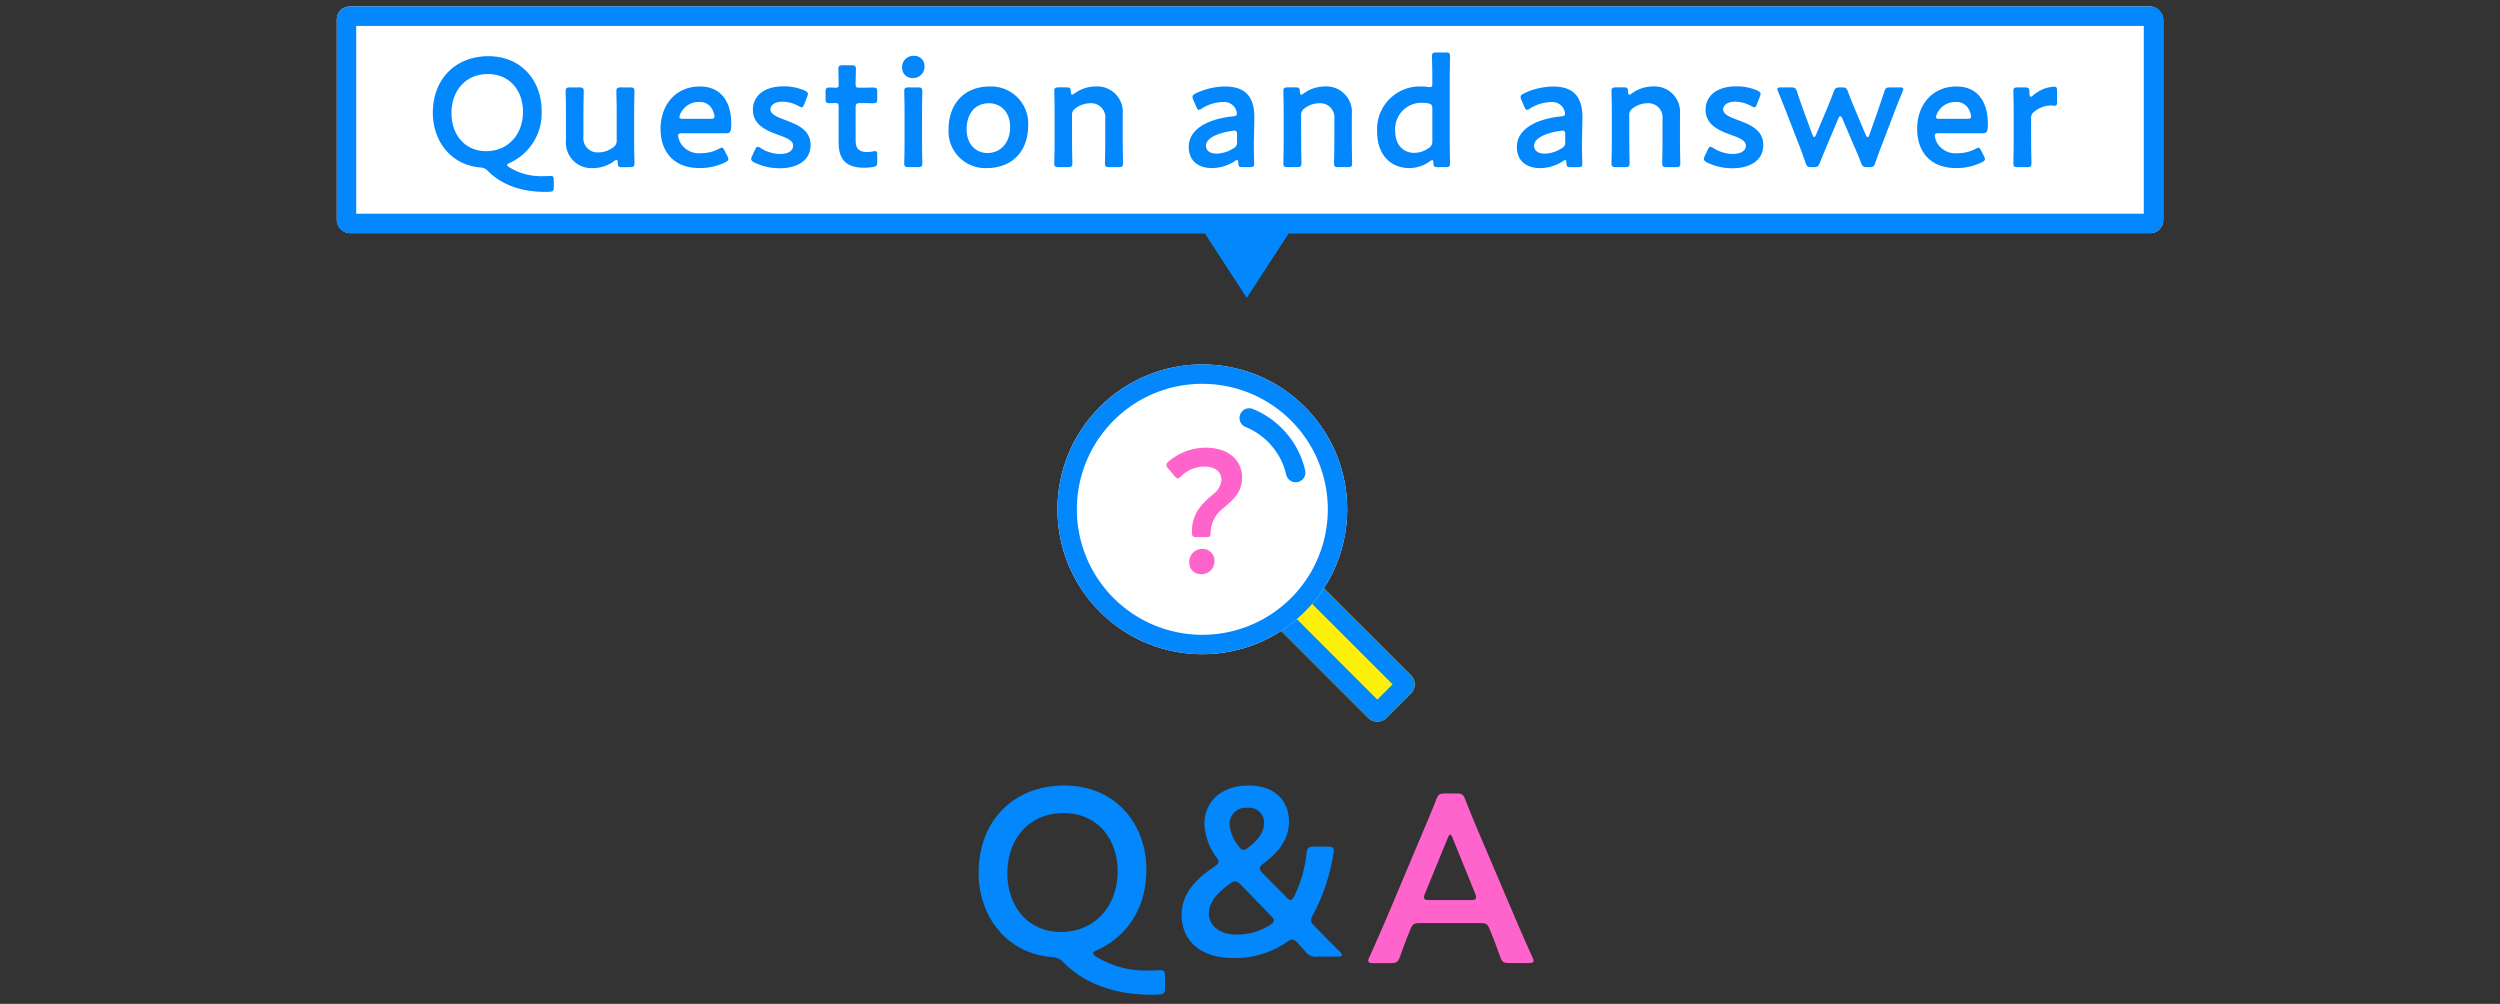 <svg xmlns="http://www.w3.org/2000/svg" xmlns:xlink="http://www.w3.org/1999/xlink" width="386" height="155" viewBox="0 0 386 155"><rect x="0" y="0" width="386" height="155" fill="#333333" stroke="none"/><defs><clipPath id="b"><rect width="386" height="155"/></clipPath></defs><g id="a" clip-path="url(#b)"><g transform="translate(-8967 4125)"><path d="M.888,2.849c0-.962-.148-1.11-1.11-1.036-.481.037-1,.037-1.517.037A14.416,14.416,0,0,1-9.694-.259c-.333-.222-.518-.407-.518-.555,0-.185.185-.3.592-.481C-5.18-3.293-2-7.585-2-13.727c0-6.919-4.625-12.987-12.691-12.987-7.7,0-13.209,5.328-13.209,13.505,0,6.475,4.107,12.358,11.285,12.987a2.482,2.482,0,0,1,1.887.888C-11.8,3.589-7.437,5.55-1.258,5.587c.37,0,.74,0,1.11-.037C.74,5.513.888,5.328.888,4.477ZM-14.8-22.459c5.254,0,8.362,4,8.362,8.954,0,5.809-3.922,9.4-8.695,9.4-5.291,0-8.325-4.07-8.325-9.065C-23.458-18.5-20.091-22.459-14.8-22.459ZM27.528-.3c.444,0,.7-.074.7-.222,0-.111-.111-.3-.37-.555C26.529-2.368,25.308-3.626,23.976-5c-.37-.37-.555-.629-.555-.888a2.111,2.111,0,0,1,.3-.851,30.111,30.111,0,0,0,3.145-9.361,4.723,4.723,0,0,0,.074-.629c-.037-.444-.3-.555-1-.555H23.976c-.962,0-1.147.148-1.258,1.11a19.64,19.64,0,0,1-1.85,6.475c-.222.444-.407.666-.592.666s-.407-.185-.7-.481l-3.626-3.663c-.3-.333-.444-.555-.444-.74,0-.222.185-.444.555-.74,2.22-1.665,3.959-3.663,3.959-6.512,0-2.812-1.813-5.55-6.253-5.55-4.144,0-6.808,2.479-6.808,5.92a9.325,9.325,0,0,0,1.813,5.106,1.319,1.319,0,0,1,.37.777c0,.222-.222.444-.666.74-2.627,1.776-5.032,4-5.032,7.474,0,3.552,2.479,6.623,7.992,6.623a13.926,13.926,0,0,0,8.251-2.479,1.584,1.584,0,0,1,.851-.37c.259,0,.481.185.851.555L22.5-1.147a1.956,1.956,0,0,0,1.85.851ZM16.169-20.979c0,1.554-1,2.738-2.4,3.811a1.427,1.427,0,0,1-.777.407c-.259,0-.481-.222-.777-.629a6.049,6.049,0,0,1-1.369-3.4,2.492,2.492,0,0,1,2.775-2.479A2.272,2.272,0,0,1,16.169-20.979ZM12.58-11.4l4.662,4.81c.3.3.444.518.444.74s-.185.407-.592.666A9.419,9.419,0,0,1,11.877-3.7c-2.664,0-4.218-1.48-4.218-3.219,0-1.887,1.406-3.293,3.219-4.625a1.483,1.483,0,0,1,.851-.37C11.988-11.914,12.21-11.766,12.58-11.4Z" transform="translate(9146 -3977)" fill="#0387fc"/><path d="M4.421-6.475c1,0,1.221.074,1.554.888.518,1.221,1,2.479,1.628,4.255C7.937-.444,8.122-.3,9.083-.3h2.849c.592,0,.851-.074.851-.37a1.587,1.587,0,0,0-.222-.629C11.414-3.848,10.6-5.7,9.787-7.622L4.458-20.128c-.666-1.554-1.406-3.33-2.183-5.328-.333-.888-.518-1.036-1.48-1.036H-.8c-.962,0-1.147.148-1.48,1.036-.777,2-1.554,3.774-2.22,5.365L-9.786-7.548c-.777,1.813-1.591,3.663-2.738,6.253a1.587,1.587,0,0,0-.222.629c0,.3.259.37.851.37h2.59c.962,0,1.147-.148,1.48-1.036C-7.2-3.108-6.715-4.366-6.2-5.587c.333-.814.592-.888,1.554-.888ZM-.5-19.536c.148-.407.3-.592.407-.592.148,0,.259.222.407.592l3.441,8.473a1.66,1.66,0,0,1,.148.629c0,.333-.259.407-.851.407H-3.274c-.592,0-.851-.074-.851-.407a1.66,1.66,0,0,1,.148-.629Z" transform="translate(9191 -3976)" fill="#ff64cd"/></g><g transform="translate(-550.278 476.033) rotate(-45)"><path d="M2,0H7.322a2,2,0,0,1,2,2V23.169a2,2,0,0,1-2,2H2a2,2,0,0,1-2-2V2A2,2,0,0,1,2,0Z" transform="translate(796.711 257.084)" fill="#fff00a"/><path d="M3,3V22.169H6.322V3H3M2,0H7.322a2,2,0,0,1,2,2V23.169a2,2,0,0,1-2,2H2a2,2,0,0,1-2-2V2A2,2,0,0,1,2,0Z" transform="translate(796.711 257.084)" fill="#0387fc"/><circle cx="22.372" cy="22.372" r="22.372" transform="translate(779 217)" fill="#fff"/><path d="M22.372,3a19.372,19.372,0,0,0-13.7,33.071,19.372,19.372,0,1,0,27.4-27.4A19.245,19.245,0,0,0,22.372,3m0-3A22.372,22.372,0,1,1,0,22.372,22.372,22.372,0,0,1,22.372,0Z" transform="translate(779 217)" fill="#0387fc"/><path d="M.324-5.778c.486,0,.594-.108.594-.729a4.9,4.9,0,0,1,2.025-3.78c1.62-1.377,2.835-2.484,2.835-4.7,0-2.565-2-4.59-5.67-4.59A8.9,8.9,0,0,0-5.508-17.5c-.27.243-.4.405-.4.594a1.041,1.041,0,0,0,.3.567l.918,1.107c.243.27.378.4.54.4s.3-.108.54-.351A5.142,5.142,0,0,1-.081-16.659c1.782,0,2.673.837,2.673,2.079a3.315,3.315,0,0,1-1.431,2.322C-.3-11.016-1.971-9.477-1.971-6.669c0,.756.108.891.621.891ZM-.351-3.942A1.984,1.984,0,0,0-2.376-1.809,1.723,1.723,0,0,0-.54-.054,1.953,1.953,0,0,0,1.512-2.106,1.8,1.8,0,0,0-.351-3.942Z" transform="translate(794.515 246.74) rotate(45)" fill="#ff64cd"/><path d="M6.791,12.743a1.5,1.5,0,0,1-1.5-1.487A10.329,10.329,0,0,0,4.017,6.441,10.328,10.328,0,0,0,.673,2.751,1.5,1.5,0,0,1,2.327.249a13.338,13.338,0,0,1,4.326,4.76A13.339,13.339,0,0,1,8.291,11.23,1.5,1.5,0,0,1,6.8,12.743Z" transform="matrix(0.839, 0.545, -0.545, 0.839, 816.009, 232.418)" fill="#0387fc"/></g><g transform="translate(-491 -161)"><rect width="282" height="35" rx="2" transform="translate(543 162)" fill="#fff"/><path d="M3,3V32H279V3H3M2,0H280a2,2,0,0,1,2,2V33a2,2,0,0,1-2,2H2a2,2,0,0,1-2-2V2A2,2,0,0,1,2,0Z" transform="translate(543 162)" fill="#0387fc"/><path d="M-106.5,1.848c0-.624-.1-.72-.72-.672-.312.024-.648.024-.984.024a9.351,9.351,0,0,1-5.16-1.368c-.216-.144-.336-.264-.336-.36,0-.12.12-.192.384-.312A8.425,8.425,0,0,0-108.372-8.9c0-4.488-3-8.424-8.232-8.424-4.992,0-8.568,3.456-8.568,8.76,0,4.2,2.664,8.016,7.32,8.424a1.61,1.61,0,0,1,1.224.576c1.9,1.9,4.728,3.168,8.736,3.192.24,0,.48,0,.72-.024.576-.024.672-.144.672-.7Zm-10.176-16.416c3.408,0,5.424,2.592,5.424,5.808,0,3.768-2.544,6.1-5.64,6.1-3.432,0-5.4-2.64-5.4-5.88C-122.292-12-120.108-14.568-116.676-14.568ZM-94.74-.192c.552,0,.7-.1.7-.6,0-.168-.048-2.16-.048-3.24V-8.688c0-1.056.048-3.048.048-3.216,0-.5-.144-.6-.7-.6h-1.392c-.552,0-.7.1-.7.6,0,.168.048,2.16.048,3.216v4.344a1.153,1.153,0,0,1-.528,1.08,3.745,3.745,0,0,1-2.256.792,2.186,2.186,0,0,1-2.352-2.448V-8.688c0-1.056.048-3.048.048-3.216,0-.5-.144-.6-.7-.6h-1.392c-.552,0-.7.1-.7.6,0,.168.048,2.16.048,3.216v4.344a3.94,3.94,0,0,0,4.128,4.3,5.562,5.562,0,0,0,3.336-1.1.734.734,0,0,1,.36-.168c.12,0,.144.12.168.432.024.624.144.7.72.7Zm14.64-2.5c-.168-.336-.264-.5-.456-.5a1.278,1.278,0,0,0-.48.192,5.776,5.776,0,0,1-2.688.648A3.324,3.324,0,0,1-86.8-3.72a3.115,3.115,0,0,1-.5-1.344c0-.288.168-.36.6-.36h6.792c.624,0,.816-.192.816-1.416,0-3.7-1.776-5.808-4.848-5.808-3.72,0-6.072,2.832-6.072,6.552,0,3.24,1.776,6.048,6.048,6.048a8.964,8.964,0,0,0,3.936-.888c.336-.168.48-.288.48-.5a1.079,1.079,0,0,0-.144-.456Zm-2.208-4.968h-4.248c-.384,0-.552-.072-.552-.264a2.286,2.286,0,0,1,.432-.984,3.053,3.053,0,0,1,2.64-1.344A2.1,2.1,0,0,1-82.02-9.1a2.732,2.732,0,0,1,.336,1.128C-81.708-7.728-81.876-7.656-82.308-7.656Zm11.616.216c-1.272-.456-2.352-.912-2.352-1.656,0-.72.744-1.2,1.872-1.2a5.273,5.273,0,0,1,2.472.672,1.147,1.147,0,0,0,.48.192c.168,0,.264-.168.408-.5l.432-1.128a1.489,1.489,0,0,0,.12-.432c0-.24-.168-.36-.5-.528A8.1,8.1,0,0,0-71-12.672c-3.048,0-4.752,1.512-4.752,3.6,0,2.424,2.184,3.264,3.96,3.912,1.224.432,2.256.864,2.256,1.632,0,.84-.816,1.3-2.04,1.3a5.752,5.752,0,0,1-2.952-.888.98.98,0,0,0-.48-.216c-.168,0-.264.144-.432.48l-.432.936a1.079,1.079,0,0,0-.144.456c0,.216.144.36.456.528a8.736,8.736,0,0,0,3.936.912c2.52,0,4.776-1.056,4.776-3.6C-66.852-5.952-68.916-6.768-70.692-7.44Zm14.136,5.4c0-.456-.048-.624-.336-.624-.168,0-.72.144-1.176.144-1.248,0-1.824-.456-1.824-1.824V-9.36c0-.6.12-.72.72-.72h.48c.432,0,1.2.024,1.416.024.624,0,.72-.1.72-.7v-1.032c0-.6-.1-.7-.72-.7-.24,0-.984.024-1.416.024h-.648c-.48,0-.552-.072-.552-.576,0-.84.048-2.112.048-2.28,0-.5-.144-.6-.7-.6h-1.32c-.552,0-.7.1-.7.6,0,.168.048,1.536.048,2.28,0,.5-.048.576-.456.576-.264,0-.648-.024-.84-.024-.624,0-.72.1-.72.72v.984c0,.624.1.72.72.72.12,0,.528-.024.816-.024.408,0,.48.12.48.6v5.52C-62.508-1.536-61.5-.1-58.572-.1a11.776,11.776,0,0,0,1.32-.1c.576-.1.7-.24.7-.84Zm5.64-15.336a1.731,1.731,0,0,0-1.8,1.824,1.576,1.576,0,0,0,1.656,1.608,1.751,1.751,0,0,0,1.8-1.9A1.547,1.547,0,0,0-50.916-17.376Zm.624,17.184c.552,0,.7-.1.7-.6,0-.168-.048-2.16-.048-3.24V-8.664c0-1.08.048-3.072.048-3.24,0-.5-.144-.6-.7-.6h-1.392c-.552,0-.7.1-.7.6,0,.168.048,2.16.048,3.24v4.632c0,1.08-.048,3.072-.048,3.24,0,.5.144.6.7.6ZM-39.18-12.648c-3.984,0-6.36,2.736-6.36,6.6a5.675,5.675,0,0,0,5.928,6c3.792,0,6.36-2.52,6.36-6.552A5.727,5.727,0,0,0-39.18-12.648Zm-.12,2.592c1.872,0,3.264,1.416,3.264,3.672,0,2.4-1.44,4.008-3.5,4.008-1.872,0-3.216-1.44-3.216-3.648C-42.756-8.328-41.556-10.056-39.3-10.056Zm12.816,1.872a1.153,1.153,0,0,1,.528-1.08,3.745,3.745,0,0,1,2.256-.792,2.186,2.186,0,0,1,2.352,2.448v3.576c0,1.08-.048,3.072-.048,3.24,0,.5.144.6.7.6h1.392c.552,0,.7-.1.7-.6,0-.168-.048-2.16-.048-3.24v-4.32a3.94,3.94,0,0,0-4.128-4.3,5.562,5.562,0,0,0-3.336,1.1.734.734,0,0,1-.36.168c-.12,0-.168-.144-.192-.456-.024-.576-.12-.672-.7-.672h-1.152c-.552,0-.7.1-.7.6,0,.168.048,2.16.048,3.24v4.632c0,1.08-.048,3.072-.048,3.24,0,.5.144.6.7.6h1.392c.552,0,.7-.1.7-.6,0-.168-.048-2.16-.048-3.24ZM.972-.192c.528,0,.672-.1.672-.5S1.572-2.832,1.6-4.2l.072-3.648c0-3.384-1.512-4.8-4.584-4.8A10.659,10.659,0,0,0-7.4-11.568c-.336.168-.48.312-.48.528a.987.987,0,0,0,.12.456l.456,1.056c.144.336.24.48.408.48a.98.98,0,0,0,.48-.216,6.389,6.389,0,0,1,3.168-.984A2.046,2.046,0,0,1-1.4-9.48,2.112,2.112,0,0,1-1.02-8.424c-.024.264-.192.36-.6.384-3.216.312-6.84,1.656-6.84,4.728,0,2.184,1.536,3.264,3.6,3.264a6.625,6.625,0,0,0,3.528-1.08A.688.688,0,0,1-1-1.3c.144,0,.168.144.192.408.024.648.144.7.7.7ZM-1-5.184v1.056a.984.984,0,0,1-.6,1.056A5.021,5.021,0,0,1-4.14-2.28C-5.148-2.28-5.8-2.712-5.8-3.5c0-1.2,1.9-1.992,4.1-2.3A1.268,1.268,0,0,1-1.4-5.832C-1.068-5.832-1-5.664-1-5.184Zm9.888-3a1.153,1.153,0,0,1,.528-1.08,3.745,3.745,0,0,1,2.256-.792,2.186,2.186,0,0,1,2.352,2.448v3.576c0,1.08-.048,3.072-.048,3.24,0,.5.144.6.7.6h1.392c.552,0,.7-.1.7-.6,0-.168-.048-2.16-.048-3.24v-4.32a3.94,3.94,0,0,0-4.128-4.3,5.562,5.562,0,0,0-3.336,1.1.734.734,0,0,1-.36.168c-.12,0-.168-.144-.192-.456-.024-.576-.12-.672-.7-.672H6.852c-.552,0-.7.1-.7.6,0,.168.048,2.16.048,3.24v4.632c0,1.08-.048,3.072-.048,3.24,0,.5.144.6.7.6H8.244c.552,0,.7-.1.7-.6,0-.168-.048-2.16-.048-3.24Zm22.3,7.992c.552,0,.7-.1.7-.6,0-.168-.048-2.16-.048-3.24V-14.064c0-1.08.048-3.072.048-3.24,0-.5-.144-.6-.7-.6H29.8c-.552,0-.7.1-.7.6,0,.168.048,2.16.048,3.24v.888c0,.48-.048.624-.36.624a1.825,1.825,0,0,1-.336-.024,6.229,6.229,0,0,0-.96-.072,6.6,6.6,0,0,0-6.864,6.984c0,3.408,1.944,5.616,4.992,5.616A5.5,5.5,0,0,0,28.788-1.1a.734.734,0,0,1,.36-.168c.12,0,.144.12.168.408.024.576.144.672.7.672Zm-2.736-9.864c.552.1.7.264.7.84v4.992a1.127,1.127,0,0,1-.552,1.08,3.832,3.832,0,0,1-2.232.744c-1.7,0-2.952-1.224-2.952-3.384a4.06,4.06,0,0,1,4.032-4.344A6.2,6.2,0,0,1,28.452-10.056ZM51.636-.192c.528,0,.672-.1.672-.5s-.072-2.136-.048-3.5l.072-3.648c0-3.384-1.512-4.8-4.584-4.8a10.659,10.659,0,0,0-4.488,1.08c-.336.168-.48.312-.48.528a.987.987,0,0,0,.12.456l.456,1.056c.144.336.24.48.408.48a.98.98,0,0,0,.48-.216,6.389,6.389,0,0,1,3.168-.984,2.046,2.046,0,0,1,1.848.768,2.112,2.112,0,0,1,.384,1.056c-.024.264-.192.36-.6.384-3.216.312-6.84,1.656-6.84,4.728,0,2.184,1.536,3.264,3.6,3.264a6.625,6.625,0,0,0,3.528-1.08.688.688,0,0,1,.336-.168c.144,0,.168.144.192.408.024.648.144.7.7.7ZM49.668-5.184v1.056a.984.984,0,0,1-.6,1.056,5.021,5.021,0,0,1-2.544.792c-1.008,0-1.656-.432-1.656-1.224,0-1.2,1.9-1.992,4.1-2.3a1.268,1.268,0,0,1,.288-.024C49.6-5.832,49.668-5.664,49.668-5.184Zm9.888-3a1.153,1.153,0,0,1,.528-1.08,3.745,3.745,0,0,1,2.256-.792,2.186,2.186,0,0,1,2.352,2.448v3.576c0,1.08-.048,3.072-.048,3.24,0,.5.144.6.7.6h1.392c.552,0,.7-.1.7-.6,0-.168-.048-2.16-.048-3.24v-4.32a3.94,3.94,0,0,0-4.128-4.3,5.562,5.562,0,0,0-3.336,1.1.734.734,0,0,1-.36.168c-.12,0-.168-.144-.192-.456-.024-.576-.12-.672-.7-.672H57.516c-.552,0-.7.1-.7.6,0,.168.048,2.16.048,3.24v4.632c0,1.08-.048,3.072-.048,3.24,0,.5.144.6.7.6h1.392c.552,0,.7-.1.7-.6,0-.168-.048-2.16-.048-3.24ZM76.4-7.44C75.132-7.9,74.052-8.352,74.052-9.1c0-.72.744-1.2,1.872-1.2a5.273,5.273,0,0,1,2.472.672,1.147,1.147,0,0,0,.48.192c.168,0,.264-.168.408-.5l.432-1.128a1.489,1.489,0,0,0,.12-.432c0-.24-.168-.36-.5-.528a8.1,8.1,0,0,0-3.24-.648c-3.048,0-4.752,1.512-4.752,3.6,0,2.424,2.184,3.264,3.96,3.912,1.224.432,2.256.864,2.256,1.632,0,.84-.816,1.3-2.04,1.3a5.752,5.752,0,0,1-2.952-.888.98.98,0,0,0-.48-.216c-.168,0-.264.144-.432.48l-.432.936a1.079,1.079,0,0,0-.144.456c0,.216.144.36.456.528a8.736,8.736,0,0,0,3.936.912c2.52,0,4.776-1.056,4.776-3.6C80.244-5.952,78.18-6.768,76.4-7.44ZM91.86-7.752c.1-.216.192-.312.288-.312s.192.1.288.312L94.26-3.48c.384.864.72,1.656,1.08,2.616.24.576.36.672.936.672h.36c.576,0,.7-.1.912-.672.336-.96.624-1.776.96-2.64l1.968-5.136c.384-1.008.768-1.992,1.272-3.192a1.388,1.388,0,0,0,.12-.408c0-.216-.168-.264-.552-.264H99.852c-.624,0-.744.1-.936.7-.384,1.176-.7,2.088-1.056,3.144L96.612-5.136c-.072.216-.144.312-.24.312s-.192-.1-.288-.312L94.428-9.072c-.36-.864-.72-1.728-1.1-2.76-.216-.576-.336-.672-.96-.672H92.1c-.624,0-.744.1-.984.672-.384,1.056-.744,1.92-1.1,2.784L88.38-5.16c-.1.216-.192.312-.264.312-.1,0-.192-.1-.264-.312l-1.3-3.528c-.36-1.008-.7-1.944-1.08-3.144-.216-.576-.336-.672-.96-.672H82.98c-.384,0-.552.048-.552.264a1.388,1.388,0,0,0,.12.408c.5,1.2.888,2.184,1.272,3.168l1.992,5.136c.312.816.624,1.68.96,2.664.216.576.336.672.912.672h.36c.576,0,.7-.1.936-.672.384-.96.744-1.824,1.08-2.64Zm22.056,5.064c-.168-.336-.264-.5-.456-.5a1.278,1.278,0,0,0-.48.192,5.776,5.776,0,0,1-2.688.648A3.324,3.324,0,0,1,107.22-3.72a3.115,3.115,0,0,1-.5-1.344c0-.288.168-.36.6-.36h6.792c.624,0,.816-.192.816-1.416,0-3.7-1.776-5.808-4.848-5.808-3.72,0-6.072,2.832-6.072,6.552,0,3.24,1.776,6.048,6.048,6.048a8.964,8.964,0,0,0,3.936-.888c.336-.168.48-.288.48-.5a1.079,1.079,0,0,0-.144-.456Zm-2.208-4.968H107.46c-.384,0-.552-.072-.552-.264a2.286,2.286,0,0,1,.432-.984,3.053,3.053,0,0,1,2.64-1.344A2.1,2.1,0,0,1,112-9.1a2.732,2.732,0,0,1,.336,1.128C112.308-7.728,112.14-7.656,111.708-7.656ZM121.6-7.7a1.13,1.13,0,0,1,.528-1.08,4.139,4.139,0,0,1,2.5-.936c.24,0,.456.048.576.048.264,0,.408-.12.408-.48v-1.824c0-.48-.1-.648-.456-.648a5.941,5.941,0,0,0-1.32.24,5.959,5.959,0,0,0-1.92,1.1.747.747,0,0,1-.36.216c-.144,0-.216-.192-.216-.72,0-.624-.144-.72-.768-.72h-1.008c-.552,0-.7.1-.7.6,0,.168.048,2.16.048,3.24v4.632c0,1.08-.048,3.072-.048,3.24,0,.5.144.6.7.6h1.392c.552,0,.7-.1.7-.6,0-.168-.048-2.16-.048-3.24Z" transform="translate(683 187)" fill="#0387fc"/><path d="M6.5,0,13,10H0Z" transform="translate(690 207) rotate(180)" fill="#0387fc"/></g></g></svg>